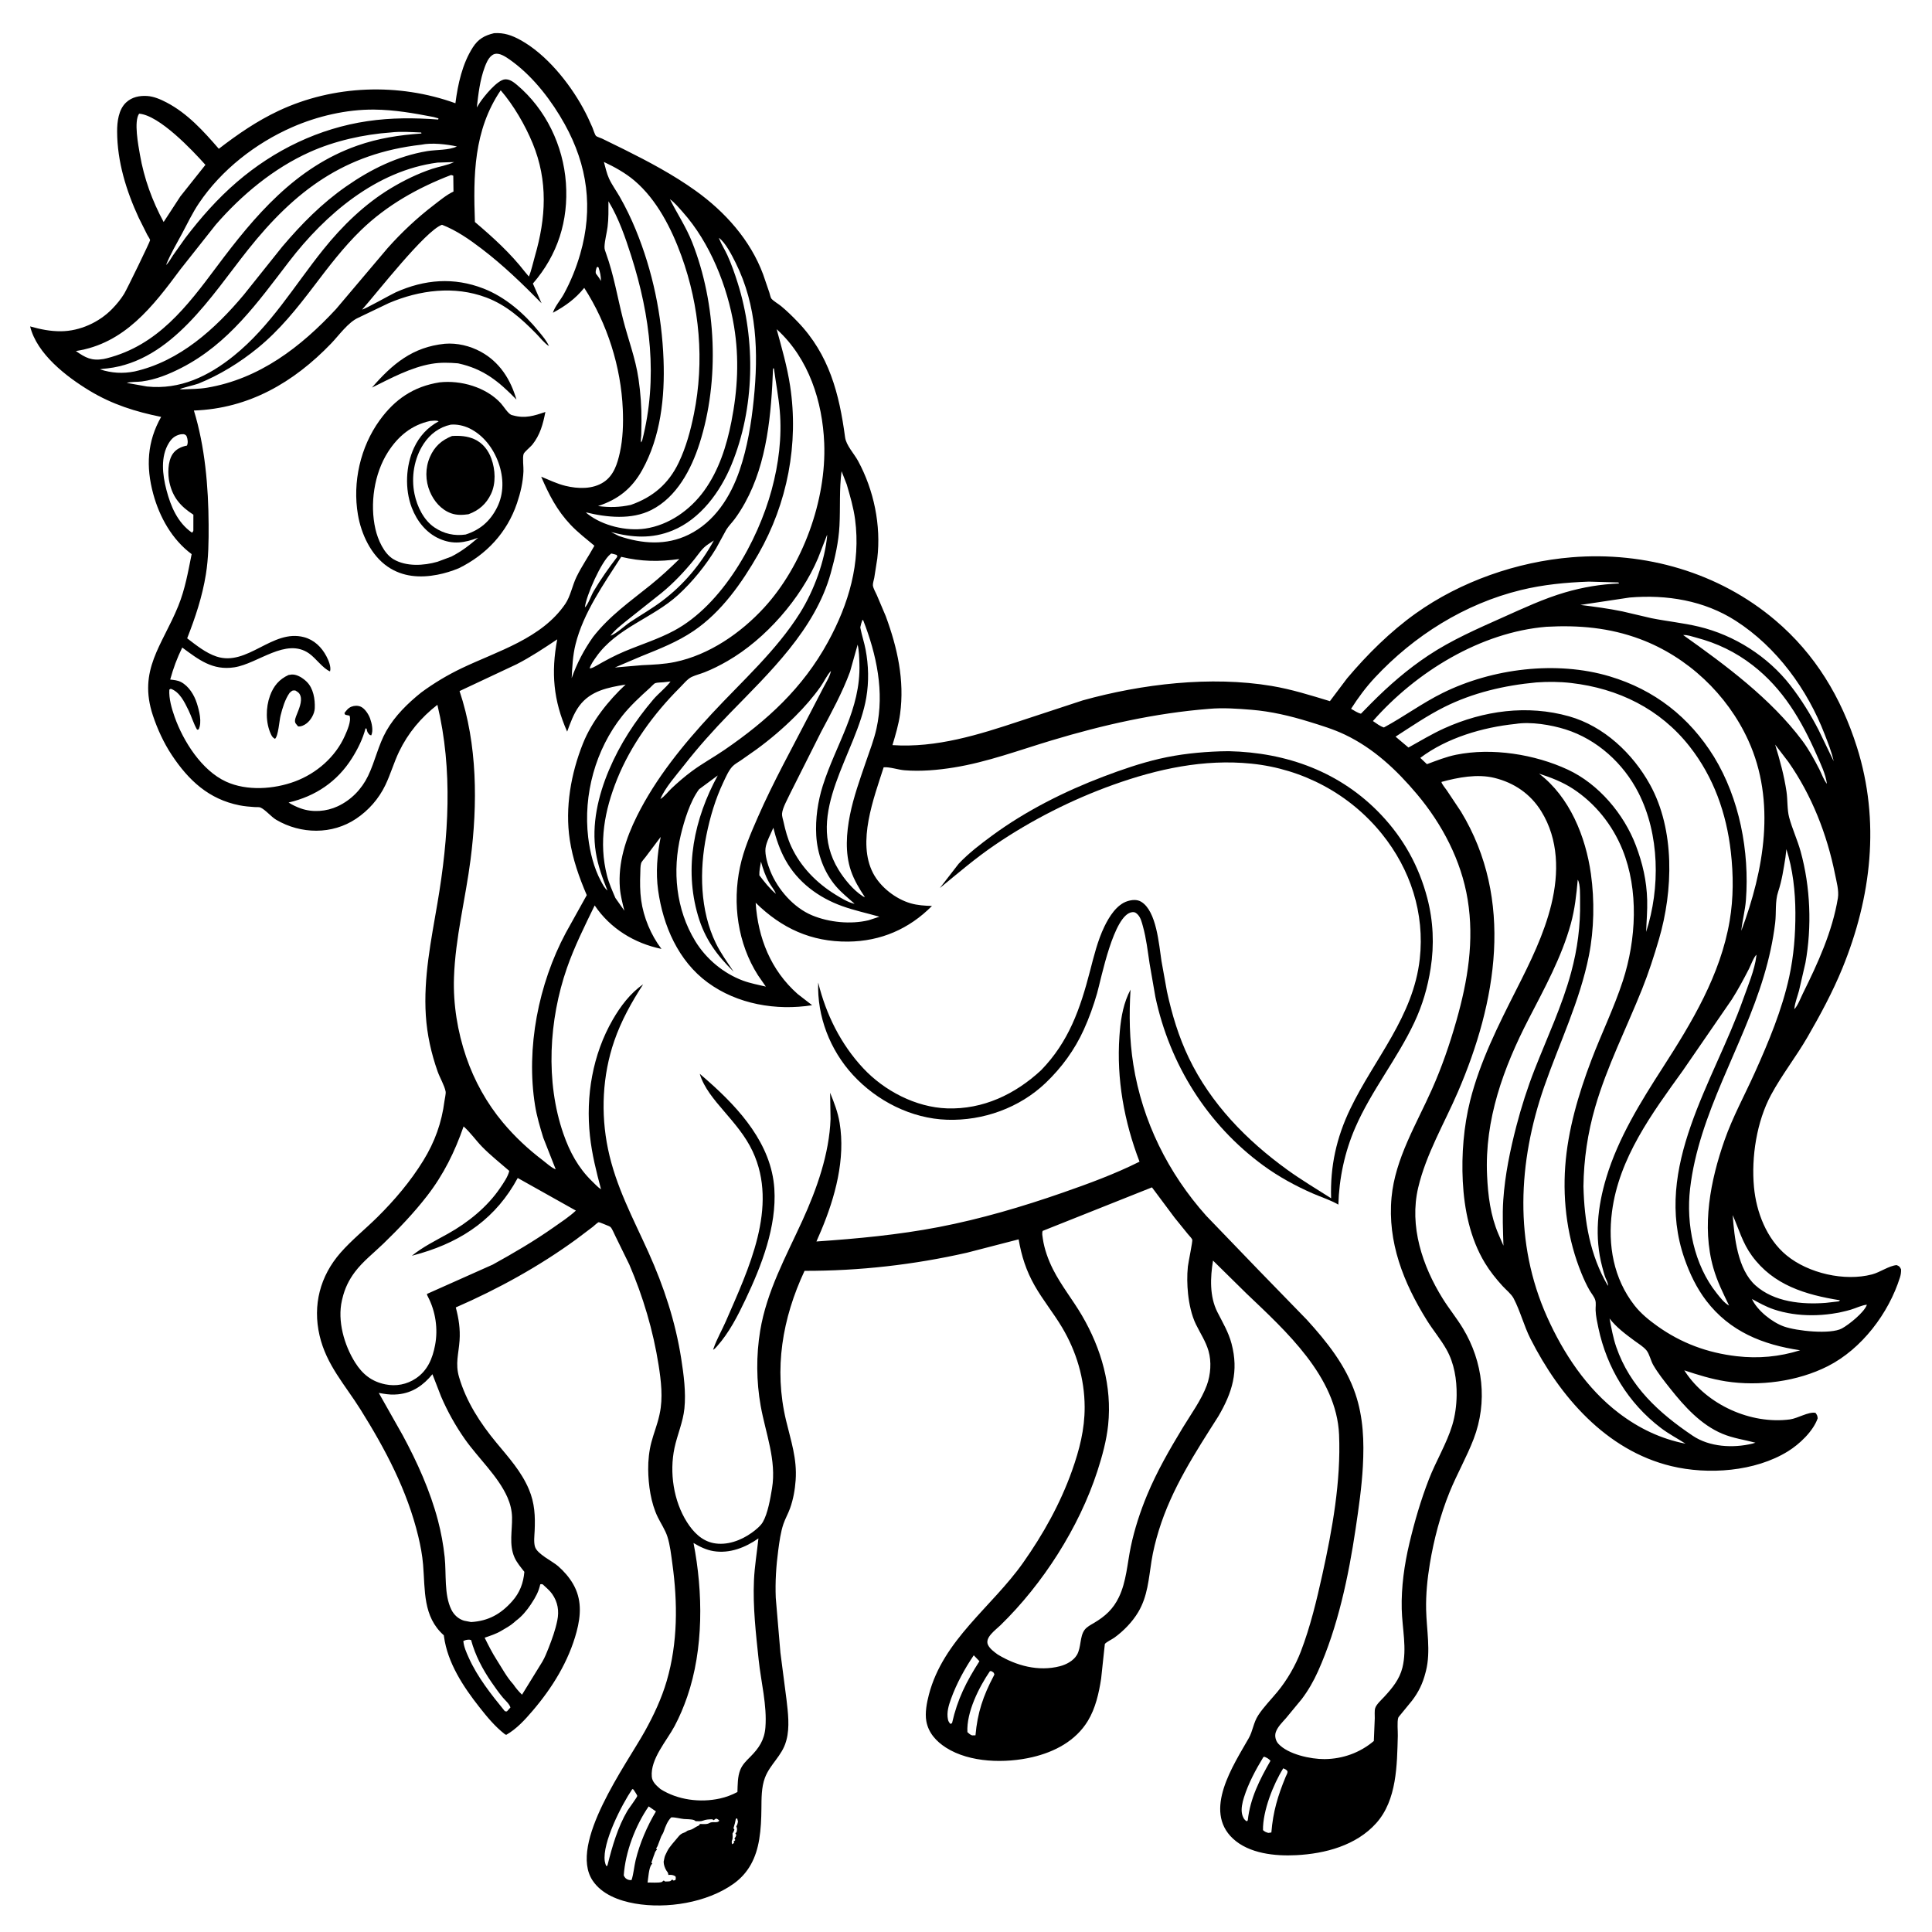 <svg version="1.1" xmlns="http://www.w3.org/2000/svg" style="display: block;" viewBox="0 0 2048 2048" width="1024" height="1024">
<path transform="translate(0,0)" fill="rgb(255,255,255)" d="M 0 0 L 0 2048 L 2048 2048 L 2048 0 L 0 0 z"/>
<path transform="translate(0,0)" fill="rgb(0,0,0)" d="M 1291.42 1501.47 C 1266.88 1540.05 1242.09 1577.99 1228.45 1622.11 C 1225.13 1632.84 1222.36 1643.82 1220.61 1654.92 C 1217.62 1673.81 1216.58 1692.03 1206.58 1708.88 C 1200.44 1719.22 1191.03 1728.92 1181.34 1735.94 C 1178.86 1737.73 1172.88 1740.51 1171.19 1742.64 C 1171.04 1742.84 1167.66 1776.69 1167.25 1779.41 C 1164.92 1794.66 1161.24 1811 1153.12 1824.3 C 1140.2 1845.5 1117.82 1857.18 1094.2 1862.69 C 1065.82 1869.31 1028.08 1868.73 1002.78 1852.56 C 992.486 1845.98 984.137 1836.9 981.934 1824.46 C 980.373 1815.65 982.427 1804.95 984.664 1796.38 C 999.855 1738.19 1051.25 1703.64 1084.37 1656.79 C 1105.73 1626.56 1123.89 1594.07 1136.33 1559.14 C 1144.23 1536.94 1149.86 1515.25 1149.78 1491.5 C 1149.69 1461.53 1141.07 1432.65 1125.78 1407 C 1116.75 1391.84 1105.5 1378.16 1096.77 1362.8 C 1087.82 1347.05 1082.85 1331.56 1079.79 1313.76 L 1025.03 1327.91 C 968.405 1340.75 910.917 1347.25 852.858 1347.15 C 829.323 1397.56 820.175 1450.89 833.245 1505.71 C 838.425 1527.44 845.041 1546.25 843.416 1569.06 C 842.692 1579.22 840.909 1589.32 837.461 1598.94 C 835.454 1604.54 832.418 1609.77 830.5 1615.37 C 827.547 1624 826.191 1634.16 824.985 1643.2 C 822.747 1659.95 821.647 1676.86 822.341 1693.77 L 827.27 1751.84 L 833.735 1801.76 C 835.323 1815.28 837.253 1831.01 833.707 1844.3 L 833.221 1846 C 828.947 1861.28 816.216 1870.15 810.82 1884.62 C 807.037 1894.75 807.241 1906.47 807.129 1917.14 C 807.013 1928.19 806.605 1938.85 804.8 1949.79 C 801.597 1969.2 793.737 1985.38 777.5 1996.93 C 749.243 2017.04 706.652 2023.71 673.03 2017.82 C 656.305 2014.89 637.953 2008.16 628.156 1993.4 C 602.303 1954.45 664.197 1870.12 683.563 1835.2 C 692.983 1818.22 701.328 1800.47 706.777 1781.78 C 718.505 1741.57 718.448 1698.99 712.756 1657.79 C 711.453 1648.36 710.378 1638.04 707.491 1628.97 C 705.164 1621.66 700.57 1615.04 697.22 1608.15 C 689.928 1593.15 687.262 1574.1 687.112 1557.52 C 687.028 1548.16 688.059 1538.13 690.432 1529.06 C 692.953 1519.42 696.788 1510.12 698.906 1500.38 L 699.302 1498.5 C 702.939 1481.95 700.75 1463.56 698.142 1447 C 692.396 1410.49 681.709 1374.52 667.142 1340.58 L 652.204 1310.06 C 650.892 1307.59 649.13 1302.83 647.311 1300.87 C 646.53 1300.02 644.013 1299.11 642.936 1298.69 C 641.953 1298.31 635.154 1295.42 634.627 1295.59 C 633.171 1296.06 629.859 1299.35 628.523 1300.39 L 610.709 1313.84 C 571.161 1342.61 527.93 1366.42 483.151 1385.93 C 486.306 1397.78 487.999 1408.8 487.149 1421.1 C 486.174 1435.21 482.431 1445.5 486.637 1459.82 C 494.313 1485.95 509.022 1508.55 526.221 1529.34 C 539.23 1545.06 552.672 1559.79 560.708 1578.86 C 566.838 1593.4 567.439 1607.18 566.75 1622.71 C 566.525 1627.79 565.626 1634.85 567.128 1639.67 C 569.555 1647.47 585.445 1654.8 591.603 1660.17 C 597.729 1665.51 603.175 1671.75 607.309 1678.76 C 616.875 1695.01 615.882 1712.32 611.174 1729.86 C 602.789 1761.1 585.476 1789.1 564.602 1813.5 C 556.364 1823.13 547.82 1832.54 536.736 1838.95 C 535.482 1838.6 535.818 1838.83 534.873 1838.1 C 524.625 1830.11 516.123 1819.76 508.115 1809.58 C 491.08 1787.95 474.414 1762.69 470.649 1734.81 L 470.482 1733.5 C 448.143 1713.62 450.757 1685.91 448.504 1658.74 C 447.655 1648.5 445.771 1638.51 443.365 1628.53 C 431.637 1579.89 408.546 1536.34 382.18 1494.19 C 365.724 1467.89 346.004 1446.94 338.75 1415.69 C 331.275 1383.48 339.32 1352.68 360.928 1328 C 372.719 1314.53 387.265 1302.88 400.016 1290.26 C 418.328 1272.14 435.119 1252.33 448.646 1230.37 C 460.955 1210.39 468.227 1190.15 471.183 1166.93 C 471.495 1164.48 472.834 1159.2 472.365 1156.93 C 470.991 1150.28 466.253 1142.46 463.909 1135.84 C 457.138 1116.72 452.704 1096.77 451.4 1076.5 C 448.8 1036.11 457.018 996.709 463.753 957.128 C 475.617 887.396 480.237 816.453 463.657 747.123 C 446.333 760.512 432.513 777.083 423.016 796.843 C 417.494 808.333 414.026 820.739 408.489 832.257 C 401.542 846.707 390.812 858.958 377.497 867.891 C 352.092 884.935 318.921 884.346 292.873 869.055 C 287.344 865.81 281.359 858.267 275.946 855.928 C 274.779 855.424 271.275 855.63 269.91 855.537 C 264.446 855.166 259.186 854.723 253.804 853.655 C 221.304 847.207 199.893 827.208 182.053 800.287 C 173.644 787.598 166.866 772.861 162.074 758.415 C 146.059 710.137 171.994 684.213 188.965 642.383 C 196.291 624.327 199.326 606.345 203.155 587.403 C 182.408 572.05 169.071 548.041 162.419 523.5 C 154.585 494.598 155.99 468.112 170.818 441.937 C 143.634 436.41 118.939 428.686 95 414.205 C 70.565 399.423 39.055 375.272 31.945 346.013 C 43.002 349.109 53.202 351.246 64.768 351.142 C 84.628 350.963 105.018 341.709 118.82 327.533 C 123.608 322.616 128.003 317.302 131.608 311.452 C 134.47 306.808 159.249 255.872 159.137 254.549 C 159.048 253.489 156.755 250.152 156.112 248.936 L 147.018 230.761 C 133.799 202.138 124.264 171.262 124.158 139.51 C 124.123 129.043 125.655 116.107 133.695 108.602 C 139.843 102.865 147.851 101.246 156 101.755 C 163.133 102.201 170.354 105.368 176.621 108.646 C 198.839 120.27 215.753 139.043 231.951 157.715 C 252.071 142.233 272.4 128.22 295.465 117.39 C 353.623 90.082 422.543 87.682 482.748 109.443 C 485.393 89.177 490.009 67.775 501.168 50.29 C 506.913 41.289 513.686 37.555 523.753 35.175 C 534.268 34.495 542.521 37.39 551.693 42.439 C 579.012 57.48 603.277 87.578 618.03 114.492 C 621.722 121.228 624.94 128.047 627.975 135.1 C 628.844 137.118 630.447 142.661 631.809 144.098 C 632.647 144.981 636.856 146.292 638.27 146.95 L 661.947 158.56 C 687.832 171.47 713.814 185.29 737.361 202.163 C 768.565 224.523 795.434 254.454 808.932 290.813 L 815.566 310.178 C 816.002 311.486 816.862 315.601 817.675 316.532 C 820.168 319.384 825.075 322.08 828.116 324.592 C 834.332 329.727 840.12 335.446 845.705 341.257 C 878.953 375.851 889.679 417.442 895.814 463.5 C 896.967 472.158 905.365 480.815 909.62 488.678 C 926.413 519.714 934.096 556.877 929.968 592 L 926.743 612.549 C 926.353 614.765 925.059 618.604 925.302 620.611 C 925.675 623.696 928.152 627.867 929.456 630.801 L 938.954 653.194 C 951.26 686.6 959.01 721.106 954.134 756.774 C 952.594 768.039 949.286 778.996 946.046 789.859 C 992.644 792.979 1037.49 778.856 1081.22 764.331 L 1147.81 742.415 C 1210.39 725.019 1283.41 716.329 1348 727.136 C 1368.98 730.647 1389.44 737.094 1409.75 743.253 L 1427.98 719.052 C 1449.3 693.778 1473.85 669.407 1500.8 650.198 C 1548.4 616.28 1608.07 595.495 1666.1 590.744 C 1743.86 584.377 1822.12 606.852 1881.87 657.496 C 1924.27 693.442 1951.74 739.244 1968.42 791.955 C 1993.26 870.439 1983.77 951.12 1952.94 1026.5 C 1942.73 1051.47 1929.59 1075.85 1916.1 1099.2 C 1904.04 1120.07 1888.9 1139.29 1877.44 1160.5 C 1862.2 1188.73 1856.35 1226.43 1859.28 1258.24 C 1861.74 1284.88 1872.63 1313.24 1893.72 1330.64 C 1916.93 1349.8 1955.34 1358.6 1984.5 1350.91 C 1993.02 1348.66 2002.27 1341.82 2010.5 1341.06 C 2013.62 1342.39 2013.58 1342.49 2015.2 1345.5 C 2015.32 1348.55 2014.95 1351.2 2014.04 1354.1 C 2002.06 1392.18 1973.54 1429.94 1937.56 1448.2 C 1905.61 1464.42 1864.87 1469.82 1829.42 1464.28 C 1814.35 1461.93 1799.87 1457.41 1785.43 1452.63 L 1786.41 1454.15 C 1809.57 1489.17 1855.89 1510.08 1897.34 1504.65 C 1905.67 1503.56 1916.98 1496.26 1924.5 1497.68 C 1926.25 1500.09 1926.51 1500.55 1926.82 1503.5 C 1921.94 1517.32 1907.51 1530.9 1895.28 1538.47 C 1860.47 1560.01 1810.78 1563.57 1771.62 1554.13 C 1702.44 1537.44 1653.33 1480.18 1622.41 1419.22 C 1615.39 1405.38 1611.58 1389.81 1604.49 1376.31 C 1602.04 1371.65 1596.33 1367.14 1592.76 1363.23 C 1585.81 1355.61 1579.39 1347.58 1574.04 1338.75 C 1558.33 1312.8 1552.11 1281.95 1550.6 1252 C 1549.18 1223.98 1551.58 1193.9 1558.44 1166.66 C 1568.87 1125.28 1588.21 1086.95 1607.37 1049.09 C 1622.11 1019.99 1636.72 990.602 1644.49 958.74 C 1652.61 925.439 1652.28 889.846 1633.8 860 C 1622.38 841.571 1605.09 829.76 1584.18 824.614 C 1566.07 820.157 1545.68 824.063 1528.04 828.862 C 1527.85 830.475 1532.48 836.101 1533.6 837.711 L 1548.65 860.283 C 1605.33 953.7 1586.47 1062.32 1545.43 1157.51 C 1531.03 1190.91 1511.73 1223.34 1503.33 1259 C 1493.74 1299.77 1507.73 1341.84 1529.29 1376.5 C 1536.02 1387.32 1544.18 1397.23 1550.75 1408.11 C 1572.17 1443.57 1577.08 1486.23 1562.15 1525.3 C 1554.85 1544.39 1544.42 1562.55 1536.67 1581.6 C 1526.87 1605.71 1519.92 1632.05 1515.68 1657.74 C 1513.03 1673.75 1511.41 1689.99 1511.75 1706.22 C 1512.19 1727.15 1516.81 1750.54 1511.6 1771.11 L 1511.11 1773 C 1508.26 1784.32 1503.84 1793.58 1496.73 1802.84 L 1485.16 1816.97 C 1484.54 1817.78 1482.42 1820.1 1482.17 1820.95 C 1480.85 1825.48 1481.86 1835.01 1481.73 1840.05 C 1480.89 1871.06 1480.81 1908.04 1458.91 1932.56 C 1437.71 1956.29 1404.69 1965.02 1373.95 1966.57 C 1351.75 1967.7 1324.14 1964.97 1307 1949.03 C 1275.03 1919.28 1307.56 1871.07 1323.78 1842.43 C 1328.11 1834.78 1328.63 1826.11 1333.83 1818.18 C 1339.64 1809.33 1347.37 1801.56 1354.1 1793.41 C 1364.35 1781.01 1373.19 1765.68 1378.95 1750.65 C 1389 1724.39 1395.63 1696.7 1401.7 1669.31 C 1412.32 1621.34 1421.55 1570.11 1419.47 1520.83 C 1416.88 1459.36 1362.93 1410.83 1321.46 1371.32 L 1285.86 1336.27 C 1282.93 1354.14 1282.06 1374.18 1290.45 1390.79 C 1296.13 1402.03 1302.25 1412.05 1305.5 1424.4 C 1313.21 1453.67 1306.3 1476.13 1291.42 1501.47 z M 710.137 211.158 L 710.522 211.93 C 718.187 227.048 727.385 240.798 733.69 256.748 C 759.456 321.932 762.982 403.202 741.531 470.163 C 732.731 497.635 717.369 526.965 690.5 540.587 C 669.494 551.236 643.226 548.525 621.084 543.095 L 619.214 542.06 L 621.084 543.095 C 621.887 543.933 621.934 544.029 623 544.863 C 638.995 557.36 663.962 563.253 683.871 560.335 C 709.065 556.641 731.651 540.638 746.388 520.248 C 762.016 498.627 770.205 472.921 775.307 446.986 C 781.963 413.15 783.724 380.168 778.127 346.062 C 771.165 303.642 752.636 257.125 723.741 224.805 C 719.504 220.066 715.317 214.883 710.137 211.158 L 709.141 210.131 L 710.137 211.158 z M 761.062 250.963 L 762.018 252.13 L 762.629 253.655 C 764.994 259.446 768.442 264.838 771.053 270.541 C 775.364 279.956 778.825 289.972 781.948 299.84 C 801.302 360.985 799.972 432.909 775.411 492.566 C 763.575 521.313 742.633 550.167 712.959 562.341 C 690.985 571.356 670.195 569.942 647.733 563.99 L 656.201 568.246 C 680.699 576.536 706.137 578.448 729.923 566.809 C 757.505 553.313 774.409 526.685 784.061 498.367 C 792.259 474.317 796.442 448.715 799.004 423.5 C 804.074 373.607 802.528 324.164 779.766 278.452 C 775.979 270.847 768.97 256.946 762.018 252.13 L 761.062 250.963 L 760.005 249.209 L 761.062 250.963 z M 174.927 282.92 L 176.006 280.95 C 178.978 278.299 181.247 273.828 183.5 270.522 L 196.413 252.331 C 212.707 230.84 230.708 210.467 251.197 192.879 C 290.631 159.026 338.002 136.035 389.626 128.413 C 414.61 124.725 439.399 124.828 464.5 126.707 L 464.814 125.5 L 459.62 124.036 C 438.529 119.971 418.105 116.365 396.503 116.174 C 367.239 115.914 336.334 123.145 309.625 134.869 C 270.903 151.865 234.71 180.058 210.941 215.349 C 204.07 225.55 198.908 236.483 193.137 247.299 C 187.301 258.238 180.541 269.423 176.006 280.95 L 174.927 282.92 L 174.119 283.995 L 174.927 282.92 z M 172.245 286.995 L 172.957 285.956 L 173.766 285.005 L 172.957 285.956 L 172.245 286.995 z M 637 297.866 L 637.742 298.995 L 637 297.866 C 637.076 292.563 636.044 288.476 634.49 283.5 L 633.354 282.844 L 632.507 283.514 C 631.889 285.753 630.919 287.857 631.784 290.164 L 633.165 291.959 C 634.725 293.849 635.826 295.723 637 297.866 z M 446.428 734.135 C 459.984 724.121 474.374 715.519 489.586 708.25 C 527.603 690.085 574.215 676.906 599.264 640.107 C 604.662 632.177 606.754 620.529 611.049 611.665 C 616.575 600.261 623.996 589.636 630.1 578.5 C 621.528 571.327 612.423 564.325 604.745 556.189 C 590.293 540.873 581.906 524.375 573.687 505.303 C 582.212 508.794 590.441 512.852 599.445 515.033 C 612.632 518.227 628.136 518.796 639.923 511.053 C 650.626 504.022 654.443 491.661 657.066 479.828 C 660.359 464.968 660.829 449.043 660.191 433.897 C 658.288 388.744 643.747 343.114 619.319 305.159 C 609.755 316.897 599.328 324.38 586.077 331.551 C 588.175 324.836 594.217 318.053 597.694 311.698 C 605.058 298.242 610.815 283.928 615.067 269.203 C 629.012 220.912 622.933 175.46 598.612 131.612 C 585.086 107.226 566.221 82.461 543.722 65.674 C 539.634 62.624 533.482 58.032 528.5 57.14 C 525.45 56.594 523.311 57.115 520.973 59.083 C 517.502 62.005 515.396 66.939 513.855 71.094 C 508.698 84.996 507.112 99.299 505.437 113.913 L 508.74 108.665 C 513.025 102.234 527.282 84.511 535.486 84.096 C 540.312 83.851 544.501 87.044 548 89.988 C 578.598 115.733 597.081 154.32 599.884 193.901 C 602.722 233.978 591.2 270.229 564.885 300.581 L 574.08 321.486 C 554.009 301.019 533.583 281.26 510.761 263.84 C 497.61 253.801 484.035 244.311 468.545 238.26 C 450.808 244.54 399.35 310.756 383.924 328.093 C 385.805 328.316 414.822 311.954 419.398 309.904 C 450.112 296.148 481.073 293.603 512.689 305.927 C 535.643 314.875 555.634 332.295 571.033 351.239 C 574.972 356.085 579.431 361.132 581.921 366.873 C 577.144 363.935 572.507 357.872 568.518 353.812 C 552.827 337.843 536.801 323.378 515.395 315.336 C 481.608 302.644 444.847 307.409 412.238 321.268 L 379.92 336.756 C 369.097 341.527 359.269 355.549 351.017 364.122 C 311.312 405.375 263.839 433.102 205.541 435.185 C 217.31 473.571 220.926 515.977 221.147 556 C 221.246 573.74 221.082 591.223 218.253 608.782 C 214.422 632.557 207.129 654.296 198.41 676.647 C 207.868 683.864 218.058 692.157 229.5 695.943 C 262.32 706.803 288.674 666.464 322.258 675.423 C 333.038 678.299 340.918 685.989 346.019 695.679 C 348.177 699.778 351.316 707.022 349.836 711.706 C 342.165 708.521 334.952 697.833 327.661 692.702 C 303.171 675.466 273.59 703.495 248.409 707.381 C 225.326 710.943 210.633 699.269 193.187 686.436 C 187.662 697.673 183.747 708.27 180.415 720.36 C 184.325 720.815 188.324 721.115 191.867 722.98 C 200.198 727.365 205.887 736.748 208.653 745.453 C 211.094 753.139 214.424 765.728 210.5 773.278 L 208.925 773.5 C 205.134 767.026 203.061 759.49 199.733 752.718 C 195.598 744.303 190.496 733.371 181 730.139 L 179.5 731.024 C 178.893 740.399 182.004 751.165 185.119 759.947 C 194.305 785.846 213.816 816.711 239.589 828.551 C 261.649 838.686 290.364 836.671 312.676 828.356 C 335.531 819.838 355.611 802.43 365.567 779.965 C 367.929 774.636 372.666 764.23 370.5 758.613 L 366.045 757.704 L 365.051 756 C 367.121 753.15 369.119 750.47 372.5 749.125 C 375.629 747.88 379.396 747.759 382.5 749.156 C 386.816 751.1 390.749 757.245 392.294 761.564 C 394.145 766.735 395.881 774.311 393.574 779.5 L 392 779.085 C 390.412 777.458 389.493 776.499 388.965 774.234 L 388.595 772.5 L 387.5 772.013 C 384.585 783.285 379.315 793.867 373.138 803.684 C 357.453 828.61 334.35 844.11 305.916 850.705 C 309.857 853.271 314.373 855.373 318.807 856.955 C 331.437 861.458 346.007 860.301 358.055 854.672 C 372.235 848.046 383.338 836.596 390.141 822.55 C 397.649 807.049 400.92 789.992 409.543 774.795 C 418.6 758.831 432.236 745.526 446.428 734.135 z M 652.31 951.833 L 661.869 965.43 C 659.911 957.594 657.769 949.526 657.124 941.452 C 654.969 914.477 663.362 888.863 675.215 865.04 C 695.182 824.905 724.227 789.263 754.592 756.53 C 786.632 721.99 822.969 689.805 848.138 649.594 C 862.664 626.386 874.548 594.427 876.907 567.054 L 877.84 564.005 L 876.907 567.054 C 876.194 568.103 876.456 567.58 875.993 568.918 L 867.155 591.688 C 848.909 634.635 811.555 677.437 771.183 700.706 C 763.452 705.162 755.117 709.416 746.798 712.659 C 742.367 714.387 737.593 715.571 733.274 717.535 C 728.856 719.543 723.884 725.697 720.396 729.182 C 693 756.561 668.726 789.861 654.195 825.912 C 640.853 859.016 634.456 892.953 643.435 928.134 C 645.505 936.247 649.055 944.139 652.31 951.833 z M 619.07 645.995 L 620 643.928 C 623.516 640.705 626.651 631.17 629.283 626.722 C 636.758 614.09 645.391 601.852 654.338 590.225 L 653.827 588.278 C 651.928 587.598 649.961 587.204 648 586.743 L 646.887 587.592 C 637.444 595.202 621.276 631.497 620 643.928 L 619.07 645.995 z M 1784.24 673.181 C 1829.22 705.126 1877.1 740.528 1910.45 785.071 C 1917.59 794.601 1923.16 805.029 1928.62 815.571 C 1931.04 820.244 1933.31 827.048 1936.63 830.904 C 1935.25 820.484 1929.92 809.614 1925.7 800.057 C 1909.56 763.446 1890.05 730.075 1857.85 705.145 C 1839.72 691.108 1820.15 681.719 1798 675.885 C 1793.76 674.767 1788.64 672.827 1784.24 673.181 L 1783.01 672.253 L 1784.24 673.181 z M 645.977 674.964 L 647.109 673.93 C 653.712 671.559 662.021 663.376 668.195 659.282 C 679.294 651.922 690.93 645.265 701.587 637.265 C 724.878 619.782 742.633 598.365 756.709 572.921 L 750.942 576.766 C 744.077 581.169 740.787 587.099 735.744 593.303 C 725.476 605.934 713.921 618.183 701.318 628.5 L 664.597 657.649 C 658.516 662.658 651.863 667.602 647.109 673.93 L 645.977 674.964 L 645.01 675.807 L 645.977 674.964 z M 741.085 836.616 C 731.595 849.272 725.325 869.831 721.652 885.135 C 712.516 923.195 716.513 964.064 737.036 997.656 C 748.534 1016.48 766.815 1031.76 787.533 1039.48 C 795.248 1042.35 803.79 1043.93 811.807 1045.84 L 803.468 1033.79 C 782.02 1000.21 776.201 957.836 784.419 919.115 C 788.372 900.491 795.745 883.61 803.347 866.254 C 819.8 828.692 839.49 793.371 858.26 756.954 L 872.762 728.98 C 875.746 723.274 879.513 717.506 880.888 711.192 L 881.803 710.005 L 880.888 711.192 C 876.684 715.583 873.514 722.654 869.904 727.756 C 861.87 739.109 852.716 749.575 842.868 759.385 C 830.083 772.122 816.562 783.644 802.01 794.314 L 785.388 805.991 C 782.433 808.001 778.587 810.074 776.208 812.681 C 772.218 817.053 769.354 823.811 766.832 829.119 C 758.325 847.023 752.718 866.034 748.79 885.438 C 741.272 922.583 741.954 965.156 758.827 999.818 C 764.075 1010.6 771.05 1020.09 777.676 1030.03 C 759.715 1012.34 747.156 995.296 739.93 970.72 C 724.95 919.772 735.863 867.828 760.846 822.024 L 741.085 836.616 z M 699.036 848.742 L 700.025 846.985 C 704.256 844.532 708.18 839.188 711.791 835.765 C 718.583 829.327 725.709 823.224 733.217 817.635 C 744.265 809.412 756.516 802.754 767.885 794.961 C 813.251 763.864 850.957 729.37 877.676 680.509 C 899.709 640.216 912.529 596.822 906.421 550.604 C 904.747 537.937 901.128 525.773 897.579 513.537 L 892.095 499.515 C 889.543 518.838 890.877 537.854 889.883 557.203 C 888.998 574.439 885.203 591.102 880.596 607.688 C 863.99 667.476 815.489 713.128 773.565 756.22 C 756.352 773.914 740.105 792.035 724.911 811.5 C 716.76 821.942 705.084 834.827 700.025 846.985 L 699.036 848.742 z M 643.936 943.998 L 645.035 945.962 L 645.792 946.995 L 645.035 945.962 L 643.936 943.998 C 638.572 930.719 633.906 917.895 631.616 903.666 C 626.873 874.195 634.056 843.46 645.5 816.366 C 657.109 788.882 673.163 764.28 692.445 741.562 C 698.031 734.981 705.81 729.191 710.785 722.393 L 703.316 723.229 C 700.992 723.48 696.635 723.401 694.554 724.176 C 693.187 724.686 690.1 728.133 688.799 729.302 C 678.677 738.403 668.174 748.114 659.686 758.774 C 631.213 794.53 618.12 842.358 623.506 887.727 C 625.332 903.109 629.542 920.101 636.91 933.813 C 638.811 937.35 640.769 941.482 643.936 943.998 z M 916.851 951.019 L 917.751 951.831 L 916.851 951.019 C 910.972 942.272 905.408 932.993 901.997 922.966 C 895.633 904.254 897.169 883.037 900.987 863.919 C 904.792 844.867 911.621 825.881 917.922 807.505 C 921.894 795.922 926.476 784.17 929.12 772.219 C 937.711 733.384 929.21 693.917 915.026 657.5 L 914.186 657.172 C 913.163 659.778 912.521 662.262 911.949 665 L 912.229 666.509 C 913.671 673.913 916.17 681.103 917.577 688.594 C 920.75 705.487 921.171 722.456 918.309 739.419 C 908.313 798.674 851.852 861.688 888.88 921.956 C 895.077 932.042 904.477 943.513 914.501 949.998 C 915.458 950.617 915.88 950.703 916.851 951.019 z M 905.852 958.001 L 906.995 958.832 L 905.852 958.001 C 899.134 951.933 892.198 946.524 886.255 939.617 C 873.451 924.738 866.344 905.023 865.25 885.561 C 864.266 868.055 866.881 849.615 872.178 832.905 C 886.151 788.822 912.578 751.972 911.008 703.629 C 910.79 696.928 910.671 689.875 909.152 683.332 L 901.067 712.06 C 892.931 734.15 881.595 754.852 870.542 775.587 L 837.673 840.972 C 834.943 846.958 829.506 856.225 828.988 862.531 C 828.781 865.049 830.033 868.73 830.574 871.21 C 832.539 880.211 834.9 889 838.786 897.382 C 848.719 918.815 865.594 935.974 885.569 948.302 C 891.241 951.803 898.197 956.038 904.646 957.824 L 905.852 958.001 z M 1841 1437.65 C 1863.91 1440.31 1886.25 1438.25 1908.24 1431.34 C 1868.67 1425.46 1833.75 1411.58 1808.67 1378.77 C 1798.49 1365.45 1791.13 1350 1785.64 1334.23 C 1751.74 1236.92 1816.78 1147.06 1847.87 1059.07 C 1852.69 1045.44 1860.11 1027.97 1861.77 1013.62 L 1861.93 1012.04 L 1862.8 1010 L 1861.93 1012.04 C 1859.08 1014.48 1855.71 1023.68 1853.87 1027.26 C 1848.22 1038.21 1842.41 1049.1 1835.78 1059.5 L 1783.81 1134.98 C 1751.18 1180.3 1716.15 1227.46 1708.77 1284.56 C 1704.2 1319.9 1710.36 1355.38 1732.75 1383.93 C 1739.36 1392.36 1747.98 1399.37 1756.65 1405.56 C 1782.15 1423.79 1809.88 1434.03 1841 1437.65 z M 1901.01 1071.99 L 1902.03 1069.81 C 1905.62 1066.3 1908.87 1057.66 1911.18 1052.99 C 1927.03 1020.98 1942.41 987.499 1948.24 951.974 C 1949.52 944.122 1946.72 934.282 1945.18 926.577 C 1936.7 884.378 1920.52 843.015 1895.77 807.679 L 1881.74 789.336 C 1886.8 805.939 1891.24 822.037 1893.78 839.261 C 1895.06 847.925 1894.36 858.209 1896.58 866.49 C 1899.84 878.615 1905.33 890.281 1908.72 902.509 C 1919.13 940.075 1920.79 982.36 1913.82 1020.74 L 1907.07 1050 C 1905.47 1055.91 1903 1062.26 1902.21 1068.29 L 1902.03 1069.81 L 1901.01 1071.99 z M 1857.13 1376.99 C 1862.76 1389.21 1878.41 1401.6 1890.94 1406.1 C 1904.47 1410.96 1940.41 1414.74 1952.49 1408.21 C 1959.98 1404.16 1976.36 1391.02 1978.99 1383.05 L 1979.88 1382.26 L 1978.99 1383.05 C 1974.02 1383.4 1966.97 1386.83 1962 1388.29 C 1936.23 1395.85 1905.53 1396.61 1880 1387.9 C 1871.85 1385.11 1864.67 1381.07 1857.13 1376.99 L 1856.24 1376.08 L 1857.13 1376.99 z M 1832.87 1383.93 L 1833.76 1384.99 L 1832.87 1383.93 C 1826.51 1370.67 1820.34 1358.51 1816.26 1344.23 C 1803.56 1299.82 1813.17 1251.18 1828.08 1208.67 C 1836.73 1184.01 1849.52 1160.73 1860.23 1136.91 C 1874.82 1104.45 1889.02 1070.43 1896.62 1035.58 C 1901.54 1013.04 1903.27 990.559 1903.19 967.542 C 1903.11 945.108 1900.51 921.586 1893.64 900.151 L 1892.64 908.934 C 1890.71 920.989 1888.87 933.501 1884.97 945.113 C 1881.44 955.602 1883.08 967.378 1881.75 978.32 C 1879.39 997.737 1875.32 1016.04 1869.72 1034.75 C 1846.93 1110.98 1800.84 1180.15 1791.56 1260.03 C 1787.17 1297.81 1795.71 1340.79 1819.8 1370.9 C 1823.32 1375.31 1827.85 1381.33 1832.87 1383.93 z M 775.005 1957.99 L 776 1955 L 778.397 1953.47 L 777.5 1952.51 L 779.461 1950.5 L 778.49 1949 C 779.577 1947.6 780.109 1946.73 780.49 1945 L 779.5 1943.51 L 780.835 1941.99 C 781.371 1939.14 781.555 1938.66 780.49 1936 C 781.694 1934.19 781.863 1933.09 782.288 1931 L 781.458 1927.56 L 780.005 1928.01 L 779.51 1930.5 C 779.239 1931.92 778.966 1933.15 778.504 1934.54 L 777.51 1938 L 778.5 1939.49 L 777.51 1942 L 776.51 1943.5 C 776.57 1945.75 777.01 1948.71 776.041 1950.78 C 775.334 1952.28 775.795 1953.32 776 1955 L 775.005 1957.99 z M 530.77 95.715 C 501.985 138.235 501.67 186.03 503.43 235.338 C 522.934 251.908 540.874 268.168 556.697 288.468 L 560.649 293.15 C 563.441 286.391 564.948 278.712 567 271.645 C 578.781 231.078 581.069 191.765 564.625 151.901 C 556.68 132.639 544.412 111.492 530.77 95.715 z M 147.478 120.5 C 141.666 128.654 146.647 154.204 148.342 164 C 152.697 189.162 161.358 212.915 173.463 235.334 L 191.167 208.209 L 217.761 174.751 C 203.663 158.966 168.917 122.228 147.478 120.5 z M 414.306 140.409 C 385.526 142.459 354.743 149.318 328.356 161.187 C 289.912 178.479 256.163 206.565 228.66 238.251 L 191.315 285.447 C 162.235 324.652 132.046 364.292 80.424 372.108 C 90.675 379.275 97.072 382.708 109.785 380.559 L 113.263 379.782 C 167.166 366.03 198.136 325.008 229.811 282.595 C 269.88 228.941 313.144 177.45 378.556 154.434 C 401.003 146.535 423.125 143.174 446.776 141.5 L 446.5 140.467 C 436.202 140.051 424.557 139.158 414.306 140.409 z M 446.633 153.393 C 365.133 162.667 312.6 202.246 262.878 264.742 C 224.113 313.468 182.035 382.636 113.762 390.516 C 111.144 390.818 108.524 390.921 105.948 391.503 C 118.185 395.529 130.146 396.251 142.833 393.724 C 190.44 382.88 227.965 348.88 258.528 312.375 L 299.169 261.527 C 319.627 237.416 341.024 215.659 367.103 197.5 C 393.269 179.281 421.285 165.472 452.943 160.176 C 462.258 158.618 476.124 159.37 484.333 155.252 C 473.636 152.901 457.436 151.062 446.633 153.393 z M 463.751 172.36 C 398.996 180.884 344.883 227.103 306.343 277.351 C 273.127 320.658 242.438 364.17 192.553 389.813 C 179.137 396.71 165.373 402.346 150.337 404.372 C 145.216 405.062 139.189 404.474 134.317 405.878 L 155.764 409.704 C 190.848 413.366 221.083 398.791 247.881 377.138 C 287 345.529 311.638 303.234 342.616 264.614 C 362.862 239.374 386.722 216.142 414.584 199.404 C 428.258 191.189 442.856 184.08 458 179.011 C 465.49 176.503 474.367 175.249 481.364 171.795 L 463.751 172.36 z M 640.157 171.68 C 641.754 177.434 643.137 183.954 645.636 189.361 C 648.694 195.979 653.271 202.186 656.903 208.537 C 663.317 219.753 669.003 231.554 673.912 243.5 C 691.878 287.218 701.601 334.154 703.38 381.315 C 704.878 421.012 700.334 463.203 680.646 498.465 C 669.717 518.04 655.068 529.474 633.943 536.438 C 646.037 538.038 656.714 537.817 668.673 535.221 C 692.061 527.018 708.731 512.87 719.478 490.34 C 727.286 473.97 732.01 456.532 735.59 438.812 C 746.874 382.973 741.731 324.853 722.377 271.401 C 711.909 242.489 696.293 211.621 672.5 191.439 C 662.944 183.333 651.467 176.981 640.157 171.68 z M 478.165 185.5 C 442.976 198.979 409.997 217.536 382.776 243.9 C 364.213 261.878 348.457 282.634 332.868 303.159 C 314.763 326.996 296.564 349.812 273.243 368.855 C 254.417 384.227 232.886 397.54 210.333 406.634 C 207.059 407.954 191.186 411.593 190.604 412.586 L 193.5 412.716 C 202.08 412.384 210.942 412.414 219.423 410.99 C 274.94 401.669 319.042 367.773 356.262 327.565 L 410.812 263.082 C 425.618 246.437 441.986 231.067 459.668 217.522 C 466.073 212.617 473.382 206.468 480.706 203.063 L 480.5 186.253 C 479.732 185.972 478.971 185.639 478.165 185.5 z M 644.97 213.404 C 644.962 222.434 645.204 231.621 644.045 240.587 C 643.154 247.483 641.069 254.594 640.79 261.513 C 640.684 264.134 641.563 266.191 642.433 268.607 C 650.699 291.562 654.471 314.86 660.418 338.316 C 665.856 359.762 673.619 379.52 676.852 401.647 C 679.036 416.596 680.098 431.402 680.008 446.506 L 679.765 461.661 C 679.654 463.95 678.89 466.903 679.68 469 L 680.752 466.815 C 697.683 401.238 689.442 334.847 669.062 271.089 C 662.989 252.092 655.888 231.4 645.544 214.279 L 644.97 213.404 z M 823.29 348.974 C 828.707 368.815 834.46 388.718 837.559 409.084 C 846.872 470.291 834.701 533.534 803.899 587.324 C 786.38 617.919 764.861 648.751 735.299 668.789 C 717.835 680.627 699.046 687.874 679.656 695.723 L 651.796 707.588 L 680.751 705.11 C 692.345 704.579 704.103 704.114 715.5 701.743 C 751.826 694.184 785.211 671.111 809.962 644.164 C 850.808 599.693 876.152 530.198 873.698 469.688 C 871.91 425.594 857.325 380.194 823.998 349.605 L 823.29 348.974 z M 819.465 390.5 C 817.604 438.337 813.372 490.286 789.775 532.951 C 786.439 538.983 782.773 544.86 778.647 550.386 C 775.807 554.191 772.284 557.607 769.818 561.667 L 759.051 581.38 C 748.161 599.265 734.357 616.463 718.901 630.614 C 691.993 655.251 653.541 665.524 631.981 696.361 C 629.479 699.94 626.21 704.282 625.046 708.5 C 627.426 708.495 629.304 707.246 631.356 706.174 C 641.516 700.321 651.549 694.884 662.375 690.362 C 679.67 683.137 698.005 677.383 714.547 668.516 C 765.578 641.16 803.262 573.819 818.059 519 C 825.379 491.881 828.993 463.572 826.602 435.5 C 825.318 420.42 822.329 405.617 820.427 390.63 L 819.465 390.5 z M 190.948 460.5 C 185.413 461.905 182.137 464.57 179.092 469.436 C 169.909 484.111 172.263 503.391 176.425 519.327 C 181.016 536.909 188.173 553.944 203.5 564.656 C 204.798 563.29 204.35 564.033 204.957 562.5 L 204.992 545.59 C 191.546 536.922 183.206 527.521 179.639 511.512 C 177.649 502.584 177.825 489.414 182.812 481.601 C 186.299 476.14 192.064 473.513 198.209 472.303 C 199.497 469.492 199.025 465.49 197.88 462.602 C 197.328 461.208 195.986 460.48 194.5 460.247 C 193.596 460.105 191.884 460.38 190.948 460.5 z M 635.511 557.5 L 637.49 557.5 L 635.511 557.5 z M 640.51 560.5 L 642.421 560.5 L 640.51 560.5 z M 642.51 561.5 L 644.49 561.5 L 642.51 561.5 z M 644.51 562.5 L 646.422 562.5 L 644.51 562.5 z M 646.51 563.5 L 648.49 563.5 L 646.51 563.5 z M 658.506 590.275 C 640.087 618.923 618.389 649.578 610.089 683 C 607.144 694.858 606.627 706.735 606.002 718.864 C 611.468 703.219 619.115 688.675 628.701 675.154 C 646.209 652.762 667.574 637.901 689.341 620.352 C 700.136 611.65 710.306 602.295 720.185 592.571 C 698.42 595.654 679.851 595.327 658.506 590.275 z M 1684.23 616.546 C 1659.84 617.419 1635.93 619.693 1612.15 625.5 C 1552.68 640.024 1498.93 673.756 1457.38 718.344 C 1447.77 728.666 1439.76 739.515 1432.19 751.36 C 1435.47 753.189 1439.02 755.71 1442.67 756.539 L 1453.51 745.5 C 1472.32 726.569 1491.95 709.498 1514.22 694.717 C 1538.88 678.351 1566.2 666.476 1593.13 654.425 C 1614.62 644.811 1636.55 634.53 1659.17 627.94 C 1677.99 622.455 1696.75 619.309 1716.33 618.5 L 1715.5 617.415 L 1684.23 616.546 z M 1727.48 633.403 L 1675.27 641.252 C 1690.18 643.111 1705.03 645.067 1719.75 648.094 L 1750.59 655.313 C 1767.21 658.631 1784.13 660.301 1800.64 664.228 C 1838.5 673.236 1874.03 695.83 1897.94 726.615 C 1909.39 741.369 1919.08 757.014 1927.68 773.591 L 1943.77 806.876 C 1941.7 797.219 1937.8 787.635 1934.25 778.435 C 1915.86 730.702 1883.38 685.968 1839.99 658.083 C 1806.44 636.52 1766.77 630.105 1727.48 633.403 z M 1639.36 664.402 C 1569.53 670.119 1501.07 712.268 1455.35 764.327 C 1459.03 766.804 1462.74 769.802 1467 771.14 C 1488.25 759.683 1507.63 745.268 1529.38 734.525 C 1581.93 708.558 1649.81 700.109 1706.24 716.947 C 1753.86 731.157 1790.76 760.067 1816.88 802.224 C 1843.96 846.529 1854.6 902.54 1850.76 954.007 C 1849.94 965.045 1846.94 975.734 1845.84 986.679 C 1869.91 922.449 1882.86 849.62 1853.22 784.746 C 1830.96 736.024 1788.91 696.243 1738.5 677.437 C 1706.15 665.371 1673.56 662.527 1639.36 664.402 z M 590.694 677.735 C 576.759 687.059 562.64 696.438 547.71 704.104 L 487.142 732.56 C 506.161 789.139 506.347 852.279 498.835 910.993 C 493.494 952.739 482.646 993.979 481.235 1036.21 C 480.285 1064.64 484.997 1093.64 494.186 1120.51 C 502.804 1145.71 516.008 1169.49 533.114 1189.92 C 545.785 1205.05 559.806 1218.14 575.49 1230.06 C 579.167 1232.85 583.305 1236.74 587.381 1238.81 L 589.082 1239.56 L 575.893 1206.05 C 572.435 1194.78 569.051 1183.47 567.177 1171.81 C 557.389 1110.9 570.855 1042.96 599.734 988.913 L 621.995 948.894 C 613.843 929.87 607.078 910.776 603.976 890.219 C 598.817 856.024 605.246 819.904 617.984 788.062 C 627.33 764.7 644.917 742.619 663.172 725.65 C 644.437 728.78 625.974 732.148 613.986 748.399 C 608.086 756.397 604.613 766.334 601.204 775.559 C 586.591 742.563 584.023 712.986 590.694 677.735 z M 1628.51 723.402 C 1594.73 726.543 1561.25 734.321 1530.78 749.613 C 1512.98 758.545 1496.09 770.097 1479.35 780.891 L 1493.03 792.411 C 1505.54 785.488 1517.97 777.924 1531 772.042 C 1572.67 753.225 1619.01 746.815 1663.36 759.362 C 1700.2 769.786 1730.82 798.739 1749.07 831.741 C 1775.65 879.837 1773.61 944.24 1758.55 995.655 C 1753.33 1013.48 1747.58 1031.25 1740.68 1048.5 C 1724.08 1090.01 1703.47 1130.45 1690.98 1173.5 C 1683.01 1200.97 1678.87 1228.97 1678.52 1257.53 C 1679.43 1294.54 1685.37 1330.6 1704.5 1363.08 C 1704.86 1360.12 1702.68 1356.77 1701.66 1353.98 C 1700.32 1350.34 1699.37 1346.51 1698.37 1342.76 C 1690.01 1311.22 1693.43 1279.15 1702.79 1248.19 C 1715.44 1206.32 1738.94 1168.44 1762.45 1131.92 C 1793.42 1083.81 1823.79 1033.54 1833.51 976.148 C 1837.63 951.843 1837.52 927.426 1834.75 902.986 C 1830.13 862.219 1816.58 823.833 1791.12 791.368 C 1759.75 751.371 1715.37 729.787 1665.5 724.011 C 1653.31 722.6 1640.74 722.508 1628.51 723.402 z M 1281.56 751.416 C 1224.61 755.921 1169.29 768.442 1114.69 784.875 C 1080.7 795.105 1046.31 807.918 1011.2 813.563 C 994.106 816.313 976.113 817.929 958.812 816.518 C 951.844 815.949 943.382 812.879 936.725 813.35 C 926.19 846.253 908.368 892.595 925.47 925.506 C 933.188 940.358 949.394 952.934 965.365 957.562 C 972.514 959.633 980.519 960.177 987.936 960.328 C 963.764 984.766 933.573 997.832 899.035 998.144 C 859.94 998.496 828.644 984.054 801.031 956.971 C 803.492 994.187 817.029 1028.45 845.5 1053.65 L 860.899 1065.58 C 822.86 1071.54 781.688 1064.6 750.192 1041.5 C 719 1018.63 702.874 981.268 697.648 943.809 C 695.019 924.961 696.621 905.694 700.371 887.159 L 684.359 908.447 C 683.097 910.169 680.237 913.111 679.626 915.007 C 678.692 917.904 678.855 922.91 678.729 926.009 C 678.351 935.259 678.385 944.867 679.639 954.051 C 682.155 972.461 689.993 991.137 701.17 1005.89 C 672.524 999.949 646.906 984.32 630.385 959.792 C 619.842 981.521 608.902 1003.35 600.954 1026.19 C 581.882 1080.99 578.018 1146.68 597.255 1201.96 C 603.876 1220.98 612.953 1237.96 627.518 1252.08 C 630.528 1254.99 633.629 1258.47 637.123 1260.72 C 632.108 1242.06 627.481 1223.48 625.38 1204.22 C 620.765 1161.91 628.168 1117.9 649.56 1080.85 C 657.685 1066.77 668.227 1052.68 681.766 1043.43 C 669.488 1062.28 658.466 1082.17 651.127 1103.5 C 638.563 1140.01 636.66 1180.31 644.518 1218.05 C 652.805 1257.84 670.964 1291.04 687.416 1327.58 C 703.7 1363.76 715.967 1400.87 722.106 1440.14 C 724.77 1457.18 727.267 1475.92 725.491 1493.14 C 724.002 1507.59 717.953 1520.88 714.964 1535 C 709.501 1560.81 713.947 1591.01 728.198 1613.5 C 734.815 1623.95 743.718 1633.23 756.25 1635.74 C 770.427 1638.58 785.545 1632.96 796.941 1624.75 C 800.883 1621.92 806.185 1617.66 808.627 1613.46 C 813.935 1604.33 816.652 1588.23 818.384 1577.7 C 823.293 1547.87 811.524 1519.23 806.35 1490.27 C 801.724 1464.38 801.51 1436.64 805.815 1410.68 C 812.775 1368.71 833.074 1332.14 850.512 1294.01 C 865.755 1260.68 879.135 1223.01 880.412 1186.1 L 879.952 1158.34 C 884.211 1168.8 888.143 1178.91 890.011 1190.12 C 896.419 1228.6 885.241 1269.23 870.454 1304.44 L 865.451 1316.03 C 909.033 1313.02 952.224 1308.99 995.176 1300.73 C 1039.56 1292.19 1083.81 1279.14 1126.45 1264.29 C 1153.98 1254.71 1181.86 1244.49 1207.94 1231.42 C 1191.67 1188.99 1183.48 1143.93 1186.64 1098.5 C 1187.69 1083.32 1189.71 1068.28 1195.91 1054.2 L 1198.39 1049.04 C 1196.84 1075.72 1197.18 1102.03 1201.39 1128.5 C 1210.93 1188.45 1238.25 1243.58 1278.68 1288.79 L 1334.35 1346.58 L 1385.33 1399 C 1406.45 1422.22 1426.61 1447.39 1436.77 1477.5 C 1445.22 1502.51 1446.12 1528.08 1444.7 1554.25 C 1443.49 1576.45 1440.31 1598.33 1437.05 1620.3 C 1429.51 1671 1418.24 1724.64 1397.16 1771.62 C 1392.45 1782.11 1386.81 1791.96 1379.87 1801.13 L 1363.2 1821.31 C 1359.29 1825.78 1354.46 1830.33 1352.43 1836.04 C 1350.95 1840.19 1352.21 1845.3 1355.14 1848.5 C 1365.38 1859.69 1389.4 1864.84 1404.05 1864.72 C 1423.33 1864.57 1441.65 1857.99 1456.32 1845.53 L 1457.31 1821.39 C 1457.39 1818.34 1456.87 1813.54 1457.77 1810.66 C 1459.05 1806.62 1464.42 1801.86 1467.33 1798.7 C 1475.84 1789.47 1483.55 1780.2 1486.64 1767.69 C 1491.63 1747.44 1486.36 1726 1485.88 1705.49 C 1485.34 1682.25 1488.65 1658.58 1494 1636.03 C 1499.49 1612.91 1506.13 1590.13 1514.74 1567.97 C 1522.12 1548.97 1533.54 1530.23 1539.42 1510.88 C 1542.52 1500.67 1543.98 1489.61 1544.1 1478.95 C 1544.29 1462.34 1541.61 1445.25 1533.36 1430.56 C 1527.35 1419.83 1519.15 1410.16 1512.62 1399.68 C 1487.77 1359.81 1470.68 1316.79 1475.1 1269.19 C 1478.9 1228.34 1501.5 1191.58 1517.84 1154.89 C 1528.45 1131.07 1536.73 1107.01 1543.85 1081.96 C 1555.85 1039.73 1562.93 997.343 1555.77 953.5 C 1549.02 912.123 1528.69 873.467 1501.91 841.684 C 1480.38 816.126 1456.12 793.277 1425.67 778.761 C 1413.4 772.91 1400.1 768.894 1387.12 764.891 C 1367.65 758.881 1347.22 754.083 1326.88 752.419 C 1312.04 751.206 1296.41 750.071 1281.56 751.416 z M 1606.43 767.397 C 1571.77 770.954 1533.71 782.125 1505.56 803.372 L 1512.61 810.06 C 1522.71 806.313 1532.91 802.213 1543.5 800.067 C 1581.6 792.343 1626.88 799.543 1662.01 815.877 C 1694.6 831.029 1721.43 862.894 1734.04 896.126 C 1741.29 915.292 1745.49 933.481 1746.08 954.05 C 1746.41 965.41 1745.34 976.53 1744.97 987.852 C 1760.04 941.143 1759.3 884.445 1736.81 840.338 C 1720.94 809.223 1693.05 783.784 1659.5 773.192 C 1644.17 768.352 1622.51 764.749 1606.43 767.397 z M 1631.44 820.093 C 1663.98 844.764 1680.91 886.937 1686.43 926.336 C 1690.37 954.447 1689.82 985.147 1684.31 1012.97 C 1674.74 1061.24 1652.94 1105.77 1636.89 1152 C 1609.12 1231.98 1604.82 1317.35 1639.92 1395.88 C 1657.23 1434.6 1682.04 1472.1 1716.16 1498.02 C 1737.4 1514.17 1760.57 1525.26 1786.74 1530.37 C 1777.98 1524.73 1768.78 1519.95 1760.47 1513.61 C 1725.96 1487.27 1703.4 1450.12 1694.4 1407.84 C 1693.12 1401.82 1691.64 1395.14 1691.41 1389 C 1691.27 1385.53 1692.07 1381.62 1691.08 1378.24 C 1690.02 1374.6 1687.05 1371.25 1685.14 1368 C 1681.81 1362.3 1678.95 1355.97 1676.44 1349.86 C 1661.81 1314.16 1656.46 1274.95 1659.19 1236.51 C 1661.91 1198.13 1673.25 1159.75 1686.85 1123.92 C 1697.55 1095.75 1710.94 1068.43 1720.28 1039.77 C 1734.49 996.128 1737.29 943.568 1719.89 900.638 C 1709.27 874.442 1690.99 851.495 1667.24 836.032 C 1656.21 828.849 1643.9 824.138 1631.44 820.093 z M 819.774 877.498 C 817.145 883.752 812.209 892.65 811.464 899.244 C 810.667 906.304 813.83 916.511 816.463 923.081 C 824.357 942.772 841.142 962.123 860.938 970.336 C 878.923 977.797 901.837 980.051 920.784 975.502 L 932.207 971.748 C 918.988 967.973 905.718 965.17 892.732 960.507 C 867.703 951.521 845.631 935.201 832.557 911.556 C 826.647 900.868 822.736 889.306 819.774 877.498 z M 806.647 913.355 C 805.856 918.137 804.769 922.984 804.95 927.844 C 810.135 934.651 815.889 942.046 822.5 947.49 C 820.769 943.12 817.608 939.56 815.275 935.5 C 811.435 928.817 808.651 920.767 806.647 913.355 z M 1672.48 932.5 C 1671.02 948.503 1669.41 963.692 1665.13 979.261 C 1655.42 1014.56 1637.2 1047.7 1620.48 1080.07 C 1593.7 1131.92 1573.62 1186.92 1576.36 1246.06 C 1577.34 1267.36 1579.95 1288.48 1588.42 1308.25 L 1593.71 1320.47 C 1593.27 1304.4 1592.44 1288.14 1593.53 1272.08 C 1595.32 1245.6 1600.79 1219.17 1607.46 1193.53 C 1612.71 1173.34 1619.18 1153.08 1626.79 1133.67 C 1640.05 1099.81 1655.94 1066.11 1665.43 1030.96 C 1672.19 1005.94 1675.42 981.411 1674.95 955.554 C 1674.84 949.777 1675.45 937.392 1672.48 932.5 z M 907.51 959.5 L 909.49 959.5 L 907.51 959.5 z M 1899.94 1073.5 L 1901.06 1073.5 L 1899.94 1073.5 z M 491.43 1194.06 C 482.09 1220.97 470.287 1245 452.734 1267.68 C 438.809 1285.67 422.83 1302.42 406.5 1318.23 C 396.478 1327.94 384.741 1337.05 376.32 1348.19 C 369.767 1356.87 365.42 1365.93 362.937 1376.5 L 362.474 1378.41 C 357.449 1400.04 364.844 1425.94 376.523 1444.44 C 384.28 1456.72 393.96 1464.49 408.395 1467.45 C 419.791 1469.8 431.232 1467.63 440.91 1461.12 C 453.307 1452.79 458.521 1440 461.217 1425.84 C 464.49 1408.66 461.715 1390.12 453.686 1374.68 C 452.753 1372.88 453.096 1373.7 452.53 1371.66 L 522.345 1340.52 C 544.431 1328.3 566.155 1315.64 586.806 1301.09 C 594.762 1295.49 603.345 1289.93 610.461 1283.28 L 548.816 1248.72 C 526.196 1290.61 491.387 1315.02 446.266 1328.44 L 436.569 1331.17 C 448.562 1321.52 461.566 1315.22 474.917 1307.75 C 496.201 1295.85 516.558 1279.44 530.292 1259.12 C 533.658 1254.14 538.622 1247.07 539.836 1241.19 C 530.092 1232.67 519.978 1224.8 510.94 1215.51 C 504.308 1208.69 498.513 1200.27 491.43 1194.06 z M 1221.13 1258.65 L 1105.24 1304.81 C 1104.37 1307.44 1105.04 1310.3 1105.43 1313.02 C 1107.02 1324.08 1111.21 1335.59 1116.22 1345.53 C 1124.89 1362.74 1137.16 1377.79 1146.87 1394.4 C 1167.53 1429.74 1178.92 1469.42 1174.68 1510.5 C 1172.99 1526.9 1168.37 1543.75 1163.28 1559.41 C 1143.86 1619.17 1105.5 1679.03 1060.56 1722.79 C 1055.4 1727.82 1043.58 1735.95 1047.35 1743.7 C 1049.42 1747.95 1053.88 1751.08 1057.58 1753.82 C 1077.14 1765.73 1100.86 1772.19 1123.62 1766.25 C 1130.32 1764.5 1137.82 1760.53 1141.5 1754.42 C 1146.24 1746.55 1144.45 1734.76 1149.7 1727.75 C 1152.19 1724.43 1156.21 1722.46 1159.7 1720.38 C 1171.56 1713.33 1179.98 1705.74 1186.08 1693.06 C 1194.04 1676.52 1194.98 1657.28 1198.71 1639.51 C 1202.63 1620.83 1208.74 1602.16 1216.07 1584.55 C 1226.4 1559.74 1239.9 1536.31 1253.81 1513.36 C 1262.39 1499.22 1273.57 1483.9 1279.28 1468.38 C 1283.37 1457.27 1284.37 1443.43 1281.07 1432.02 C 1278.11 1421.81 1272.31 1413.26 1267.7 1403.8 C 1263 1394.15 1260.5 1382.01 1259.38 1371.38 C 1258.41 1362.04 1258.22 1351.96 1259.19 1342.62 C 1259.61 1338.58 1264.43 1315.5 1263.86 1314.08 C 1263.2 1312.43 1260.28 1309.54 1259.1 1308.05 L 1245.2 1290.9 L 1221.13 1258.65 z M 1836.74 1288.04 C 1838.47 1311.68 1841.94 1345.54 1860.83 1362.52 C 1880.56 1380.25 1910.28 1383.06 1935.47 1381.08 L 1949.28 1379.5 L 1950.5 1378.37 C 1913.95 1372.49 1879.8 1362.38 1857.02 1331.04 C 1847.05 1317.34 1843.37 1303.13 1836.74 1288.04 z M 1704.97 1364.5 L 1706.46 1364.5 L 1704.97 1364.5 z M 1706.2 1397.68 C 1708.13 1407.77 1709.95 1418.16 1713.32 1427.9 C 1727.81 1469.86 1758.56 1497.85 1794.37 1521.96 C 1812.14 1533.92 1837 1535.24 1857.34 1530.37 L 1858.5 1530.04 L 1860.84 1529.32 C 1848.88 1526.15 1837.27 1524.67 1825.71 1519.82 C 1803.04 1510.29 1785.58 1490.96 1770.57 1472.04 C 1764.25 1464.06 1757.65 1455.83 1752.53 1447.01 C 1749.87 1442.42 1748.54 1435.45 1745.4 1431.52 C 1742.23 1427.57 1736.67 1424.25 1732.56 1421.21 C 1723.13 1414.22 1713.41 1407.07 1706.2 1397.68 z M 458.389 1456.73 C 448.733 1468.48 437.347 1476.53 421.811 1478.05 C 416.546 1478.57 411.719 1478.28 406.5 1477.4 L 401.531 1476.57 L 426.858 1521.39 C 442.23 1549.83 455.908 1580.16 464.19 1611.49 C 467.604 1624.4 469.94 1637.32 471.369 1650.6 C 473.26 1668.18 470.559 1690.47 478.518 1706.4 C 481.281 1711.94 486.015 1716.25 492 1718.02 L 499.375 1719.44 C 517.692 1718.34 530.877 1710.96 542.902 1697.42 C 551.007 1688.3 554.786 1678.25 555.844 1666.21 C 552.091 1661.36 547.805 1656.44 545.332 1650.79 C 539.416 1637.28 543.117 1622.51 542.786 1608.3 C 542.617 1601.06 540.862 1593.97 537.954 1587.35 C 528.045 1564.8 506.934 1545.67 492.774 1525.53 C 482.883 1511.47 474.385 1496.23 467.59 1480.43 L 458.389 1456.73 z M 803.956 1630.78 C 790.148 1640.44 773.467 1647.1 756.222 1644.23 C 748.458 1642.94 741.851 1639.6 735.151 1635.63 C 745.345 1687.82 745.945 1748.05 728.458 1798.67 C 724.764 1809.36 720.375 1819.82 715.051 1829.81 C 706.654 1845.56 689.366 1864.48 690.92 1883.33 C 691.401 1889.16 695.974 1892.87 700.117 1896.49 C 718.321 1908.07 742.206 1911.13 763.189 1906.48 C 769.699 1905.04 775.804 1902.72 781.7 1899.62 C 782.001 1891.88 781.78 1883.5 784.685 1876.19 C 786.943 1870.5 791.104 1866.53 795.314 1862.31 C 804.441 1853.14 810.295 1844.58 811.362 1831.16 C 813.223 1807.77 806.68 1782.83 804.217 1759.52 C 801.276 1731.69 797.973 1703.2 799.231 1675.21 C 799.906 1660.17 802.416 1645.68 803.956 1630.78 z M 572.682 1679.5 C 571.076 1687.03 567.731 1693.15 563.5 1699.51 L 562.593 1700.92 C 558.376 1707.24 553.101 1713.59 547.005 1718.01 L 544.82 1719.94 C 540.789 1723.51 535.964 1725.98 531.373 1728.74 C 525.924 1732.02 519.724 1733.95 513.751 1736.04 C 517.678 1743.98 521.728 1752.07 526.51 1759.5 C 532.002 1768.03 537.188 1777.92 544.074 1785.39 C 546.894 1789.56 549.795 1792.92 553.351 1796.45 L 574.897 1761.49 C 577.48 1757.09 579.642 1751.77 581.49 1747 C 585.374 1736.98 588.59 1728.29 590.76 1717.74 C 592.839 1707.63 591.292 1698.25 585.322 1689.69 C 582.7 1685.94 578.662 1682.63 575.316 1679.5 C 573.16 1679.22 574.021 1679.05 572.682 1679.5 z M 493.798 1738.5 L 491.159 1739.5 C 491.633 1745.58 494.349 1751.58 496.822 1757.09 C 506.236 1778.07 520.719 1796.21 535.144 1813.92 C 537.157 1814.22 536.392 1814.4 537.5 1814 L 541.075 1810 C 540.051 1806.24 535.54 1802.46 533.04 1799.48 C 528.748 1794.37 524.86 1788.81 521.07 1783.32 C 511.569 1769.55 503.745 1754.69 499.374 1738.5 C 497.068 1737.84 496.11 1738.1 493.798 1738.5 z M 1032.22 1754.68 C 1022.56 1768.97 1013.96 1784.68 1008.09 1800.94 C 1005.59 1807.86 1003.36 1815.22 1004.85 1822.6 C 1005.28 1824.75 1006.11 1825.94 1007.59 1827.49 L 1009.23 1826.5 C 1014.97 1801.09 1024.3 1782.7 1038.24 1760.94 L 1032.22 1754.68 z M 1049.37 1771.5 C 1037.79 1788.46 1024.37 1814.97 1025.5 1836.12 C 1027.14 1837.59 1028.37 1838.89 1030.5 1839.58 L 1034.05 1839.5 C 1036.15 1815.54 1042.16 1797.8 1053.34 1776.59 C 1054.54 1774.33 1054.14 1774.92 1053.07 1772.84 C 1051.58 1771.94 1051.12 1771.13 1049.37 1771.5 z M 1339.27 1862.5 C 1331.08 1876 1323.33 1890.38 1318.6 1905.5 C 1316.94 1910.81 1315.38 1917.57 1316.66 1923.05 C 1317.27 1925.67 1318.64 1928.87 1321.07 1930.29 L 1321.87 1930.62 L 1322.71 1929.5 C 1325.25 1906.27 1335.29 1886.49 1346.76 1866.5 C 1344.81 1864.24 1343.09 1863.41 1340.44 1862.26 L 1339.27 1862.5 z M 1360.3 1874.5 C 1349.72 1891.39 1338.49 1919.83 1338.83 1940 C 1340.68 1941.75 1342.07 1942.25 1344.5 1942.97 L 1347.7 1942.5 C 1349.48 1920.4 1354.5 1903.74 1362.93 1883.31 C 1363.59 1881.73 1365.62 1878.53 1364.48 1877.13 C 1363.3 1875.68 1361.96 1875.23 1360.3 1874.5 z M 670.251 1896.5 C 658.963 1913.19 638.264 1953.42 641.093 1973 C 641.341 1974.72 641.902 1976.22 642.5 1977.84 L 643.67 1978 L 644.156 1976.5 C 649.075 1957.01 654.838 1936.96 665.082 1919.5 C 666.294 1917.43 675.67 1904.84 675.511 1903.76 C 675.318 1902.43 672.3 1898.31 671.508 1896.96 L 670.251 1896.5 z M 687.615 1914.85 C 673.474 1935.4 662.914 1963.07 661.2 1988 C 662.319 1990.51 663.699 1992.05 666.576 1992.78 C 667.816 1993.09 668.334 1992.98 669.5 1992.91 C 671.697 1986.07 672.13 1978.85 673.814 1971.86 C 678.097 1954.1 685.963 1935.83 695.329 1920.16 L 687.615 1914.85 z M 711.51 1926.5 C 707.625 1930.33 705.308 1936.27 703.604 1941.38 C 703.141 1942.77 702.688 1943.58 701.954 1944.78 C 700.99 1946.37 700.618 1947.3 700.041 1949 L 697.005 1957.01 L 695.51 1959.5 L 696.5 1960.51 L 695.567 1961.57 C 694.292 1963.16 694.15 1964.15 693.51 1966 L 693.01 1967.22 L 690.51 1974.5 L 691.5 1975.51 L 690.614 1976.41 C 687.767 1980.13 687.2 1990.84 686.458 1995.59 C 690.203 1995.45 698.195 1996.13 701.5 1995.01 C 701.986 1994.85 703.24 1993.47 703.51 1993.5 C 704.104 1993.56 704.503 1994.16 705 1994.49 C 706.426 1994.38 709.268 1994.56 710.5 1994.07 C 710.979 1993.88 712.265 1992.48 712.51 1992.5 C 713.104 1992.55 713.503 1993.16 714 1993.49 L 715.995 1992.92 C 716.371 1991.08 716.613 1990.87 715.995 1989.01 C 713.207 1987.29 711.606 1987.32 708.49 1987.5 L 708.337 1986.38 C 707.984 1984.6 707.406 1984.42 706.49 1983 C 704.799 1980.38 703.496 1976.64 703.49 1973.5 L 704.269 1969.68 C 704.66 1967.51 705.526 1965.95 706.49 1964 L 707.242 1962.43 C 709.802 1957.33 714.826 1952.28 718.432 1947.78 C 720.672 1944.98 722.01 1943.71 725.463 1942.56 C 727.16 1941.99 727.575 1941.25 729 1940.49 L 730.995 1939.99 C 733.865 1939.25 735.528 1937.94 738 1936.49 L 740.995 1934.99 L 742 1933.49 C 745.174 1933.49 749.357 1934.14 752 1932.49 C 755.503 1930.31 760.404 1933.14 762.49 1930 C 761.328 1928.69 760.673 1928.28 759 1927.77 L 756.49 1929.5 L 755 1928.51 C 751.273 1928.65 748.487 1928.62 745.005 1930.01 C 742.794 1930.88 739.835 1930.55 737.49 1930.5 L 736 1929.51 C 733.102 1928.26 728.134 1928.55 724.995 1928.24 C 720.578 1927.81 715.896 1926.26 711.51 1926.5 z M 768.51 1927.5 L 771.49 1927.5 L 768.51 1927.5 z"/>
<path transform="translate(0,0)" fill="rgb(0,0,0)" d="M 485.595 385.16 C 476.168 384.348 466.945 384.075 457.574 385.663 C 435.518 389.401 414.095 401.068 394.259 410.871 C 416.064 385.692 437.387 367.853 471.569 364.4 C 484.505 363.346 498.179 366.615 509.531 372.789 C 529.603 383.705 541.25 402.176 547.448 423.583 C 528.642 404.266 512.57 391.027 485.595 385.16 z"/>
<path transform="translate(0,0)" fill="rgb(0,0,0)" d="M 582.868 367.961 L 581.921 366.873 L 582.868 367.961 z"/>
<path transform="translate(0,0)" fill="rgb(0,0,0)" d="M 486.342 602.365 C 479.04 605.384 471.489 607.713 463.73 609.222 C 445.276 612.812 426.741 611.542 410.905 600.651 C 393.208 588.479 382.913 566.135 379.403 545.5 C 373.554 511.113 382.032 473.742 402.465 445.5 C 418.683 423.082 438.523 409.656 465.957 405.316 C 488.482 402.784 515.222 410.384 530.923 427.5 C 533.834 430.674 538.31 438.233 542.09 439.86 L 543.877 440.329 C 556.546 443.848 566.165 440.818 578.132 436.659 C 575.627 449.509 572.647 460.851 564.305 471.354 C 562.461 473.676 555.723 479.09 555.028 481.286 C 553.711 485.448 555.103 494.881 554.884 499.686 C 554.351 511.327 551.759 522.411 548.04 533.405 C 537.505 564.539 515.611 587.981 486.342 602.365 z M 455.959 446.234 C 436.339 450.54 422.12 462.284 411.353 479.034 C 396.552 502.062 391.898 534.279 397.961 560.798 C 400.514 571.963 406.923 586.787 417.085 592.803 C 430.624 600.818 449.107 599.696 463.732 595.5 L 478.465 590.013 C 489.304 584.465 497.657 577.971 506.872 570.004 C 492.449 575.461 480.379 577.474 465.872 571.121 C 451.761 564.941 441.905 552.308 436.505 538.167 C 428.988 518.479 430.013 493.719 438.879 474.66 C 444.532 462.508 453.2 453.027 465 446.647 C 462.531 445.31 458.8 446.084 455.959 446.234 z M 477.849 450.153 C 465.667 452.79 455.914 460.085 449.083 470.462 C 438.941 485.871 435.689 505.767 439.41 523.727 C 442.142 536.917 449.133 551.439 460.562 559.117 C 470.637 565.884 481.666 568.326 493.588 566.617 C 508.917 561.674 519.443 552.6 526.753 538.243 C 534.38 523.264 533.998 506.425 528.538 490.853 C 523.159 475.507 512.447 461.216 497.564 454.029 C 491.658 451.177 484.426 449.57 477.849 450.153 z"/>
<path transform="translate(0,0)" fill="rgb(0,0,0)" d="M 496.608 545.111 C 490.489 545.969 484.324 546.289 478.367 544.191 C 467.742 540.45 460.021 531.362 455.731 521.227 C 450.762 509.489 450.656 496.136 455.734 484.427 C 460.551 473.319 468.106 466.614 479.179 462.183 C 487.341 461.675 495.385 462.182 502.967 465.624 C 511.765 469.619 517.683 477.299 520.895 486.242 C 525.086 497.909 525.845 512.33 520.473 523.658 C 515.436 534.28 507.59 541.106 496.608 545.111 z"/>
<path transform="translate(0,0)" fill="rgb(0,0,0)" d="M 306.977 734.5 C 302.196 741.143 299.331 750.819 297.381 758.67 C 296.089 763.877 295.022 780.315 291.5 783.206 C 289.223 781.967 288.337 780.728 287.262 778.449 C 281.458 766.136 281.621 750.091 286.225 737.462 C 289.956 727.229 295.928 720.041 305.88 715.5 L 309.453 715.008 C 315.17 714.807 321.261 718.91 325.175 722.75 C 332.202 729.646 334.088 741.221 333.662 750.775 C 333.399 756.666 329.563 763.331 324.937 766.879 C 322.462 768.777 319.085 770.405 316 770.023 C 315.226 768.998 313.351 767.117 312.962 766 C 312.069 763.435 313.587 760.008 314.5 757.677 C 316.731 751.982 320.537 743.669 318.465 737.589 C 317.398 734.458 315.661 733.521 313 731.925 C 309.491 731.822 309.654 732.142 306.977 734.5 z"/>
<path transform="translate(0,0)" fill="rgb(0,0,0)" d="M 1103.62 1134.47 C 1132.98 1104.25 1145.05 1069.44 1155.43 1029.45 C 1159.52 1013.71 1163.56 996.976 1170.66 982.27 C 1175.63 971.969 1183.64 958.889 1195.15 955.277 C 1199.84 953.804 1205.28 953.242 1209.67 955.881 C 1226.05 965.744 1228.52 1001.35 1231.22 1018.76 L 1237.02 1051 C 1242.35 1075.46 1249.4 1098.99 1260.28 1121.6 C 1283.58 1170.03 1321.35 1208.73 1364.5 1239.96 C 1379.45 1250.78 1395.48 1260.29 1411.04 1270.22 C 1409.96 1236.42 1416.65 1205.95 1431.35 1175.41 C 1457.05 1121.99 1498.18 1077.8 1505.01 1016.51 C 1510.39 968.22 1495.19 921.599 1464.93 884.038 C 1430.69 841.545 1380.79 815.027 1326.53 809.5 C 1276.31 804.385 1227.12 815.051 1180 831.924 C 1136.24 847.593 1093.28 869.369 1054.84 895.525 C 1033.93 909.757 1015.73 925.447 996.267 941.375 L 1016.22 915.61 C 1026.9 904.322 1039.37 894.795 1051.87 885.617 C 1087.51 859.433 1128.59 838.809 1169.88 823.142 C 1188.96 815.902 1209.12 808.957 1229.01 804.345 C 1250.35 799.395 1271.71 797.199 1293.54 796.445 L 1302.53 796.291 C 1364.07 797.649 1420.97 818.229 1463.92 863.567 C 1487.91 888.895 1504.11 918.244 1512.96 951.943 C 1519.36 976.339 1520.46 1001.5 1516.55 1026.42 C 1513.39 1046.64 1507.95 1065.34 1499.22 1083.91 C 1481.08 1122.47 1453.7 1156.12 1436.67 1195.25 C 1425.46 1221.04 1419.54 1248.84 1418.71 1276.94 C 1410.07 1271.96 1400.82 1269.14 1391.75 1265.18 C 1373.38 1257.17 1355.35 1247.32 1339.16 1235.48 C 1279.92 1192.14 1239.98 1128.4 1224.76 1056.83 L 1218.61 1021.42 C 1216.59 1008.1 1215.12 994.736 1211.48 981.728 C 1210.34 977.645 1209.24 972.927 1206.31 969.735 C 1204.45 967.712 1202.92 966.583 1200 966.959 C 1180.5 969.47 1167.37 1037.54 1162.93 1053 C 1159.17 1066.1 1154.51 1079.07 1148.88 1091.48 C 1139.21 1112.81 1125.42 1131.71 1108.5 1147.88 C 1080.75 1174.4 1042.16 1188.21 1004 1186.98 C 966.174 1185.76 929.599 1167.17 904.156 1139.5 C 879.819 1113.03 866.054 1077.46 867.325 1041.53 C 875.595 1075.27 891.189 1106.79 914.972 1132.3 C 937.337 1156.29 970.786 1173.79 1003.91 1174.93 C 1042.09 1176.23 1076.12 1159.97 1103.62 1134.47 z"/>
<path transform="translate(0,0)" fill="rgb(0,0,0)" d="M 755.908 1430.86 L 756.46 1429.2 C 759.804 1419.47 765.496 1409.72 769.624 1400.18 C 793.327 1345.43 825.459 1279.44 797.834 1220.49 C 790.141 1204.07 778.715 1191.06 767.044 1177.41 C 757.269 1165.99 746.077 1153.01 741.772 1138.28 L 750.436 1145.82 C 784.213 1175.64 817.753 1212.95 820.836 1260.08 C 823.453 1300.09 807.281 1341.68 790.424 1377.18 C 782.01 1394.89 772.969 1412.74 759.797 1427.44 C 758.565 1428.81 757.558 1429.99 755.908 1430.86 z"/>
<path transform="translate(0,0)" fill="rgb(0,0,0)" d="M 755.908 1430.86 L 755.091 1431.81 L 755.908 1430.86 z"/>
</svg>